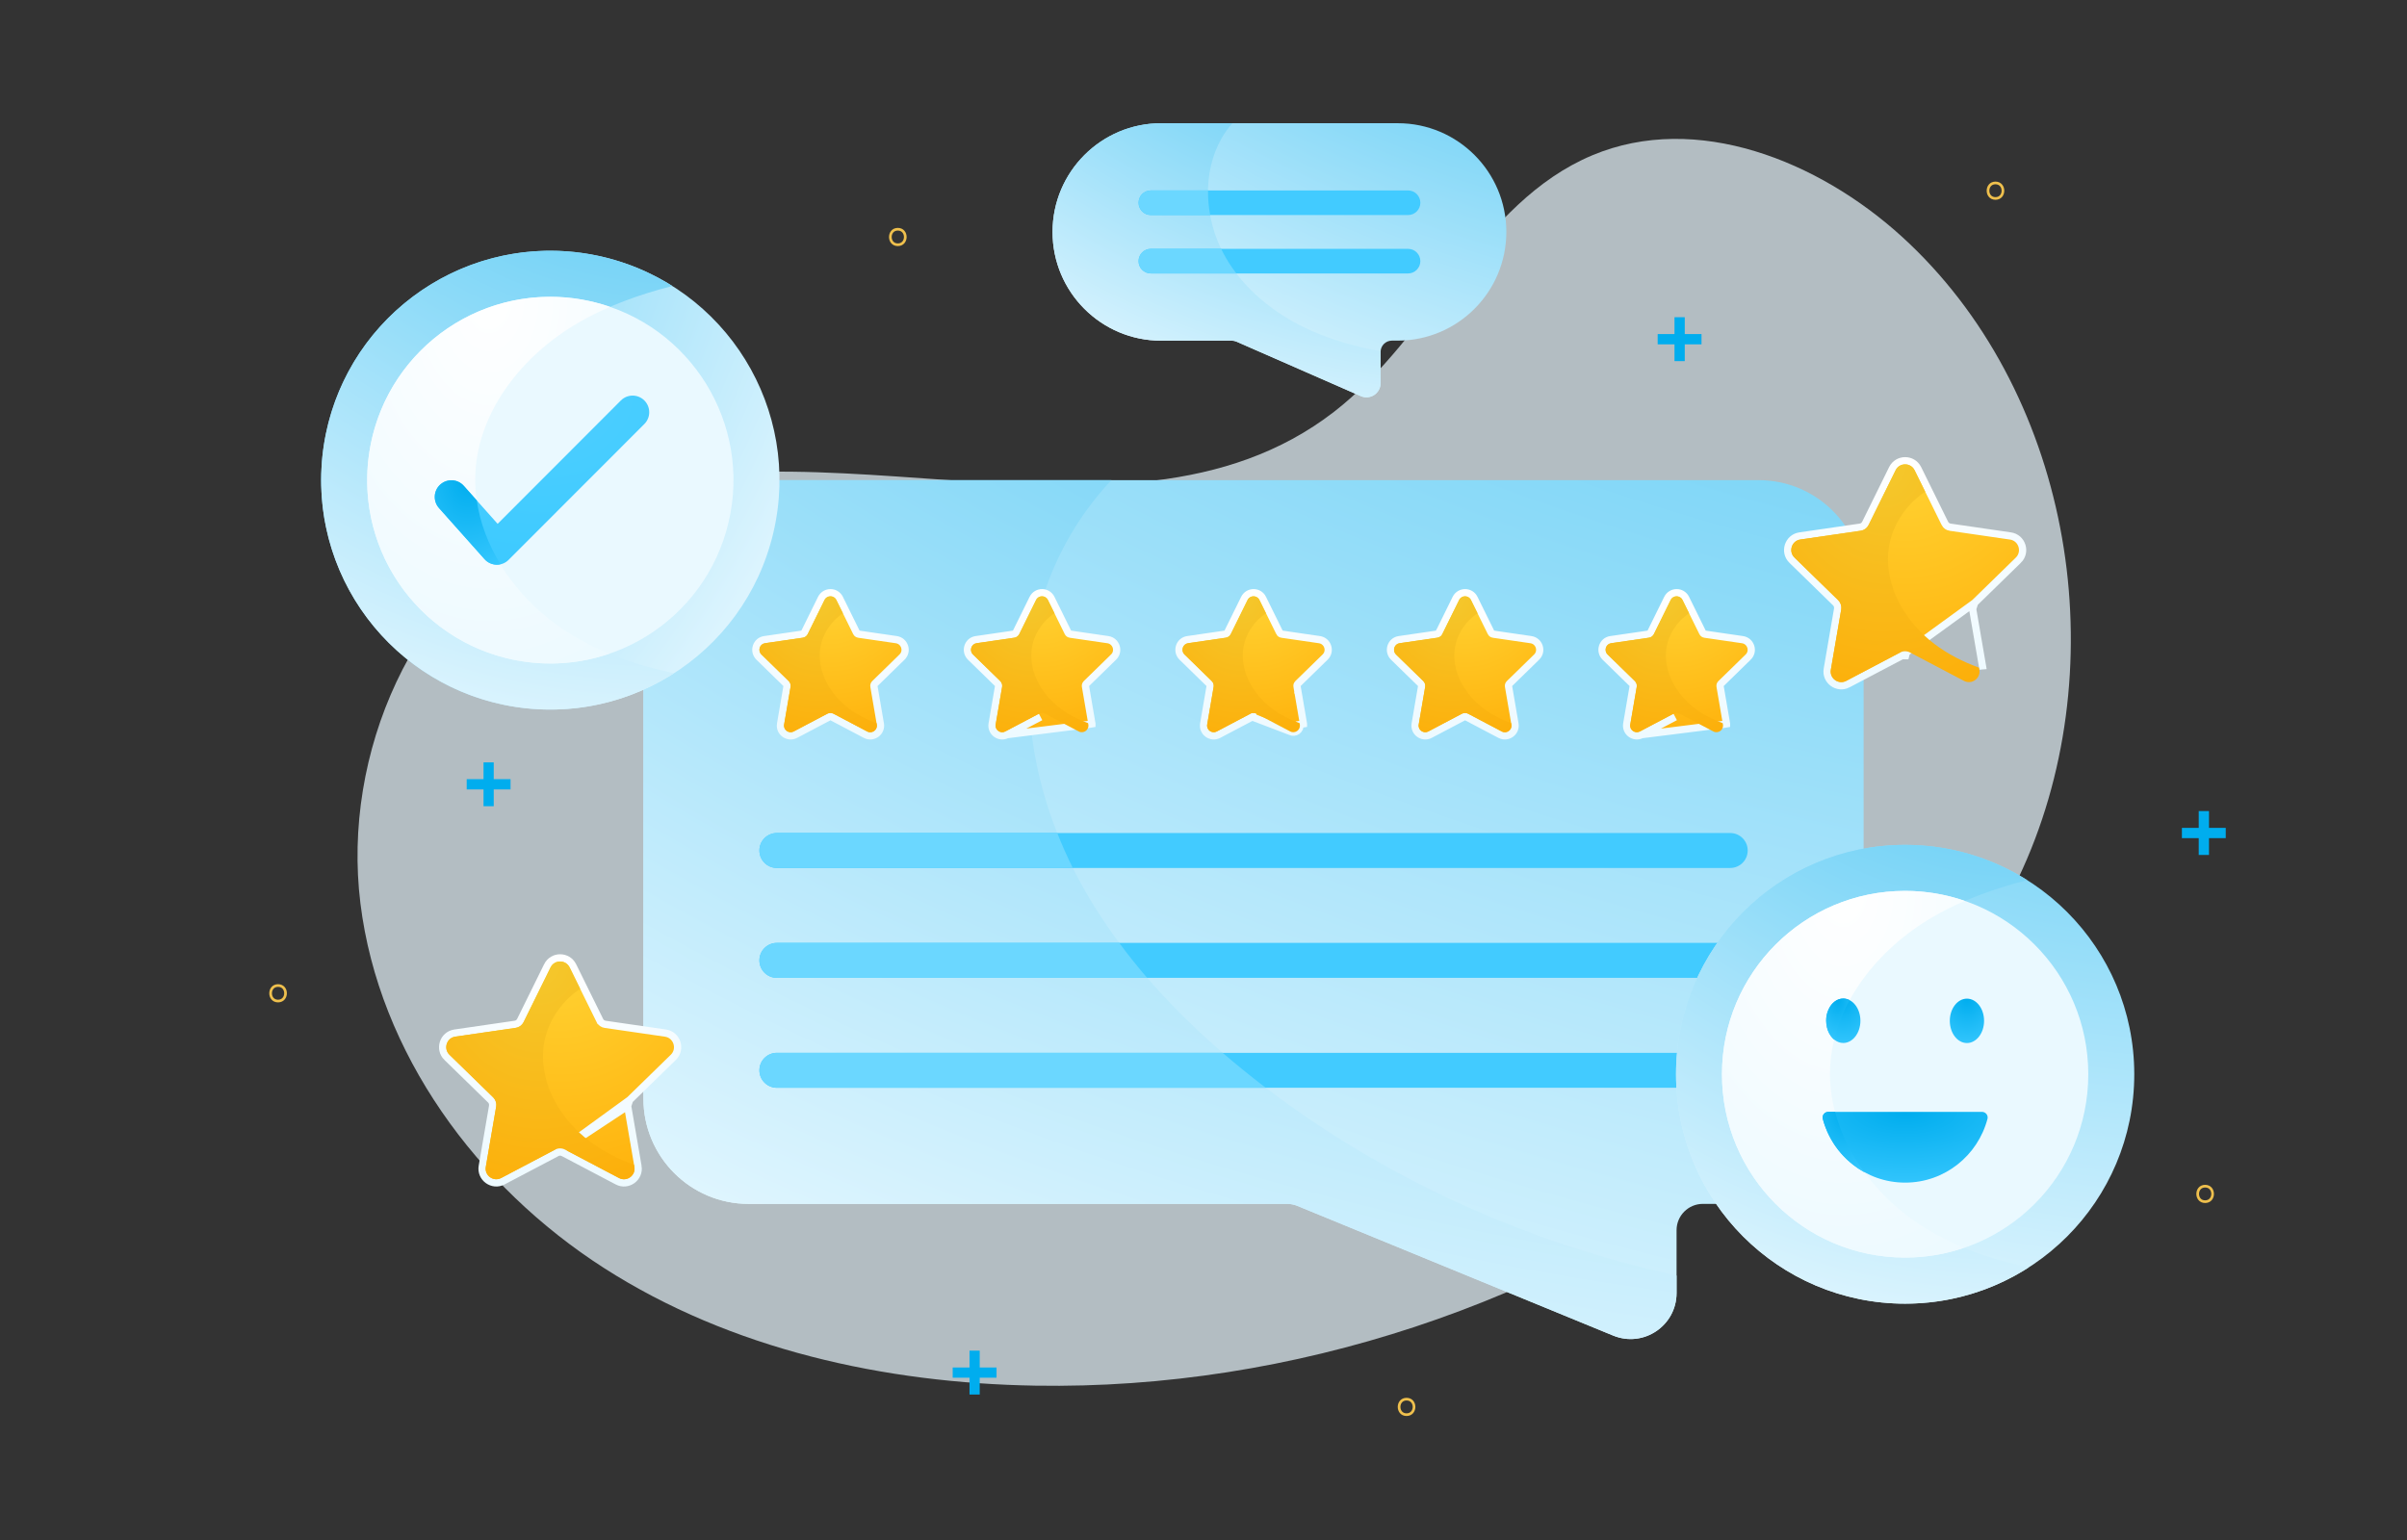 <svg width="664" height="425" viewBox="0 0 664 425" fill="none" xmlns="http://www.w3.org/2000/svg">
<rect x="0" y="0" width="664" height="425" fill="#333333" stroke="none"/>
<g clip-path="url(#clip0)">
<path opacity="0.7" d="M524.669 65.311C501.659 44.356 467.96 30.815 439.283 42.842C408.122 55.912 394.722 92.984 367.975 113.66C308.919 159.312 216.512 108.317 150.661 143.439C113.921 163.037 94.317 207.923 99.426 249.293C104.536 290.663 131.596 327.456 166.65 349.926C201.705 372.395 243.989 381.671 285.613 382.367C321.085 382.959 356.574 377.285 390.238 366.164C424.337 354.886 456.611 338.021 485.287 316.352C499.556 305.579 512.92 293.605 525.156 280.551C530.248 275.121 535.67 271.431 541.18 266.697C546.845 261.824 550.756 254.01 554.197 247.483C568.744 219.932 573.801 187.786 570.099 156.945C566.397 126.261 553.901 96.377 532.907 73.525C530.283 70.654 527.537 67.921 524.669 65.311Z" fill="#EAF9FF"/>
<path d="M485.113 132.492H206.502C190.478 132.492 177.495 145.493 177.495 161.54V303.16C177.495 319.207 190.478 332.208 206.502 332.208H355.097C356.035 332.208 356.974 332.399 357.843 332.747L445.001 368.548C453.361 371.977 462.502 365.833 462.502 356.783V339.465C462.502 335.462 465.752 332.208 469.75 332.208H485.096C501.12 332.208 514.102 319.207 514.102 303.16V161.54C514.137 145.493 501.137 132.492 485.113 132.492Z" fill="url(#paint0_radial)"/>
<path d="M348.718 299.818C327.672 283.702 309.006 264.417 297.066 241.687C285.127 218.957 280.295 192.554 286.795 167.997C290.236 154.978 297.101 142.604 306.59 132.492H206.502C190.478 132.492 177.495 145.493 177.495 161.54V303.16C177.495 319.207 190.478 332.208 206.502 332.208H355.097C356.035 332.208 356.974 332.399 357.843 332.747L445.001 368.548C453.361 371.977 462.502 365.833 462.502 356.783V351.997C420.948 342.929 381.618 325.02 348.718 299.818Z" fill="url(#paint1_radial)"/>
<path d="M477.31 239.512H214.305C211.646 239.512 209.491 237.354 209.491 234.691C209.491 232.028 211.646 229.87 214.305 229.87H477.31C479.969 229.87 482.124 232.028 482.124 234.691C482.124 237.354 479.969 239.512 477.31 239.512Z" fill="#42CBFF"/>
<path d="M214.305 229.87C211.646 229.87 209.491 232.028 209.491 234.691C209.491 237.354 211.646 239.512 214.305 239.512H295.954C294.373 236.361 292.948 233.142 291.661 229.87H214.305V229.87Z" fill="#6BD7FF"/>
<path d="M477.31 269.83H214.305C211.646 269.83 209.491 267.672 209.491 265.009C209.491 262.346 211.646 260.188 214.305 260.188H477.31C479.969 260.188 482.124 262.346 482.124 265.009C482.124 267.672 479.969 269.83 477.31 269.83Z" fill="#42CBFF"/>
<path d="M214.305 260.205C211.646 260.205 209.491 262.363 209.491 265.026C209.491 267.689 211.646 269.847 214.305 269.847H316.462C313.768 266.714 311.196 263.494 308.763 260.205H214.305V260.205Z" fill="#6BD7FF"/>
<path d="M477.31 300.166H214.305C211.646 300.166 209.491 298.008 209.491 295.345C209.491 292.682 211.646 290.524 214.305 290.524H477.31C479.969 290.524 482.124 292.682 482.124 295.345C482.124 298.008 479.969 300.166 477.31 300.166Z" fill="#42CBFF"/>
<path d="M209.491 295.345C209.491 298.008 211.646 300.166 214.305 300.166H349.17C349.014 300.044 348.858 299.94 348.719 299.818C344.808 296.825 341.002 293.727 337.283 290.524H214.305C211.646 290.524 209.491 292.682 209.491 295.345Z" fill="#6BD7FF"/>
<path d="M219.424 202.736L219.429 202.733L228.702 197.846C228.703 197.846 228.704 197.845 228.705 197.845C228.954 197.717 229.235 197.717 229.484 197.845C229.485 197.845 229.486 197.846 229.487 197.846L238.761 202.733L238.766 202.736C240.832 203.811 243.257 202.065 242.854 199.746C242.854 199.745 242.854 199.745 242.854 199.745L241.082 189.392L241.081 189.387C241.033 189.115 241.122 188.844 241.311 188.663L241.311 188.663L241.316 188.658L248.822 181.333C248.822 181.332 248.823 181.332 248.823 181.331C250.523 179.681 249.561 176.858 247.267 176.511L247.262 176.51L236.888 174.996C236.887 174.996 236.887 174.996 236.887 174.996C236.606 174.954 236.378 174.784 236.269 174.558L236.269 174.558L236.266 174.551L231.628 165.14C231.627 165.139 231.627 165.138 231.626 165.137C230.595 163.023 227.607 163.046 226.566 165.131L226.564 165.135L221.924 174.551L221.924 174.551L221.92 174.558C221.812 174.784 221.583 174.954 221.303 174.996C221.303 174.996 221.302 174.996 221.302 174.996L210.931 176.51C208.594 176.839 207.712 179.701 209.362 181.327L209.366 181.331L216.874 188.658L216.874 188.658L216.879 188.663C217.067 188.844 217.157 189.115 217.109 189.387L217.108 189.392L215.336 199.745C215.336 199.745 215.336 199.746 215.335 199.747C214.933 202.065 217.358 203.81 219.424 202.736Z" fill="url(#paint2_radial)" stroke="url(#paint3_radial)" stroke-width="2"/>
<path d="M229.947 196.958L239.227 201.848C240.566 202.545 242.13 201.413 241.869 199.917L241.799 199.551C239.054 198.559 236.447 197.219 234.152 195.496C229.112 191.684 225.671 185.749 226.175 179.71C226.523 175.585 228.956 171.6 232.536 169.25L230.711 165.56C230.034 164.203 228.104 164.203 227.444 165.56L222.804 174.976C222.543 175.516 222.022 175.881 221.431 175.968L211.055 177.482C209.56 177.709 208.952 179.536 210.047 180.598L217.555 187.925C217.989 188.343 218.181 188.952 218.076 189.544L216.304 199.899C216.043 201.396 217.607 202.527 218.945 201.831L228.226 196.94C228.782 196.679 229.408 196.679 229.947 196.958Z" fill="url(#paint4_radial)"/>
<path d="M277.789 202.733L277.785 202.736C275.718 203.81 273.293 202.065 273.696 199.746C273.696 199.746 273.696 199.745 273.696 199.745L275.469 189.392L275.469 189.387C275.517 189.115 275.428 188.844 275.24 188.663L275.234 188.658L275.234 188.658L267.726 181.331L267.723 181.327C266.072 179.701 266.955 176.839 269.291 176.51L279.663 174.996C279.663 174.996 279.663 174.996 279.663 174.996C279.944 174.954 280.172 174.784 280.281 174.558L280.284 174.551L280.284 174.551L284.925 165.135L284.927 165.131C285.968 163.046 288.956 163.023 289.987 165.137C289.988 165.138 289.988 165.139 289.988 165.14L294.626 174.551L294.63 174.558L294.63 174.558C294.739 174.784 294.967 174.954 295.247 174.996C295.248 174.996 295.248 174.996 295.248 174.996L305.622 176.51L305.628 176.511C307.921 176.858 308.884 179.681 307.183 181.332C307.183 181.332 307.183 181.333 307.182 181.333L299.677 188.658L299.671 188.663L299.671 188.663C299.483 188.844 299.394 189.115 299.442 189.387L299.442 189.392L301.215 199.745C301.215 199.746 301.215 199.747 301.215 199.748L301.215 199.748L300.229 199.917L277.789 202.733ZM277.789 202.733L287.063 197.846L277.789 202.733Z" fill="url(#paint5_radial)" stroke="url(#paint6_radial)" stroke-width="2"/>
<path d="M288.307 196.958L297.588 201.848C298.926 202.545 300.49 201.413 300.23 199.917L300.16 199.551C297.414 198.559 294.807 197.219 292.513 195.496C287.473 191.684 284.032 185.749 284.536 179.71C284.883 175.585 287.317 171.6 290.897 169.25L289.072 165.56C288.394 164.203 286.465 164.203 285.805 165.56L281.164 174.976C280.904 175.516 280.382 175.881 279.791 175.968L269.416 177.482C267.921 177.709 267.313 179.536 268.408 180.598L275.916 187.925C276.35 188.343 276.541 188.952 276.437 189.544L274.664 199.899C274.404 201.396 275.968 202.527 277.306 201.831L286.587 196.94C287.143 196.679 287.768 196.679 288.307 196.958Z" fill="url(#paint7_radial)"/>
<path d="M345.434 197.839L345.429 197.842L336.148 202.732L336.143 202.735C334.077 203.81 331.652 202.064 332.055 199.746C332.055 199.745 332.055 199.745 332.055 199.744L333.827 189.391L333.828 189.387C333.876 189.114 333.786 188.843 333.598 188.662L333.593 188.657L333.593 188.657L326.085 181.33L326.082 181.327C324.431 179.7 325.314 176.838 327.65 176.509L338.021 174.995C338.022 174.995 338.022 174.995 338.022 174.995C338.302 174.954 338.531 174.783 338.64 174.558L338.643 174.551L338.643 174.551L343.283 165.135L343.286 165.13C344.327 163.045 347.315 163.022 348.346 165.137C348.346 165.138 348.347 165.139 348.347 165.139L352.985 174.551L352.989 174.558L352.988 174.558C353.097 174.783 353.326 174.954 353.606 174.995C353.606 174.995 353.606 174.995 353.607 174.995L363.981 176.509L363.986 176.51C366.28 176.857 367.242 179.68 365.542 181.331C365.542 181.331 365.541 181.332 365.541 181.332L358.035 188.657L358.03 188.663L358.03 188.662C357.842 188.843 357.752 189.114 357.8 189.387L357.801 189.391L359.573 199.744C359.573 199.745 359.574 199.746 359.574 199.747L359.574 199.747L358.588 199.916C358.849 201.413 357.285 202.544 355.946 201.848L345.434 197.839ZM345.434 197.839C345.655 197.721 345.949 197.713 346.204 197.844L345.434 197.839Z" fill="url(#paint8_radial)" stroke="url(#paint9_radial)" stroke-width="2"/>
<path d="M346.65 196.958L355.931 201.848C357.269 202.545 358.833 201.413 358.573 199.917L358.503 199.551C355.757 198.559 353.15 197.219 350.856 195.496C345.816 191.684 342.375 185.749 342.879 179.71C343.226 175.585 345.66 171.6 349.24 169.25L347.415 165.56C346.737 164.203 344.808 164.203 344.148 165.56L339.507 174.976C339.247 175.516 338.725 175.881 338.134 175.968L327.759 177.482C326.264 177.709 325.656 179.536 326.751 180.598L334.259 187.925C334.693 188.343 334.884 188.952 334.78 189.544L333.007 199.899C332.747 201.396 334.311 202.527 335.649 201.831L344.93 196.94C345.486 196.679 346.129 196.679 346.65 196.958Z" fill="url(#paint10_radial)"/>
<path d="M394.489 202.736L394.493 202.733L403.767 197.846C403.768 197.846 403.769 197.845 403.77 197.845C404.025 197.714 404.319 197.722 404.54 197.84L404.545 197.843L413.826 202.733L413.83 202.736C415.897 203.811 418.322 202.065 417.919 199.747C417.919 199.746 417.919 199.746 417.919 199.745L416.146 189.392L416.146 189.388C416.098 189.115 416.187 188.844 416.375 188.663L416.375 188.663L416.381 188.658L423.886 181.333C423.887 181.333 423.887 181.332 423.888 181.332C425.588 179.681 424.625 176.858 422.332 176.511L422.327 176.51L411.952 174.996C411.952 174.996 411.952 174.996 411.951 174.996C411.671 174.955 411.443 174.784 411.334 174.559L411.334 174.559L411.331 174.552L406.692 165.14C406.692 165.14 406.692 165.139 406.691 165.138C405.66 163.023 402.672 163.046 401.631 165.131L401.629 165.136L396.989 174.552L396.988 174.552L396.985 174.559C396.876 174.784 396.648 174.955 396.368 174.996C396.367 174.996 396.367 174.996 396.367 174.996L385.995 176.51C383.659 176.839 382.777 179.701 384.427 181.328L384.43 181.331L391.938 188.658L391.938 188.658L391.944 188.663C392.132 188.844 392.221 189.115 392.173 189.388L392.173 189.392L390.4 199.745C390.4 199.746 390.4 199.746 390.4 199.747C389.998 202.065 392.423 203.811 394.489 202.736Z" fill="url(#paint11_radial)" stroke="url(#paint12_radial)" stroke-width="2"/>
<path d="M405.011 196.958L414.291 201.848C415.63 202.545 417.194 201.413 416.933 199.917L416.864 199.551C414.118 198.559 411.511 197.219 409.217 195.496C404.177 191.684 400.735 185.749 401.239 179.71C401.587 175.585 404.02 171.6 407.6 169.25L405.776 165.56C405.098 164.203 403.169 164.203 402.508 165.56L397.868 174.976C397.607 175.516 397.086 175.881 396.495 175.968L386.119 177.482C384.625 177.709 384.016 179.536 385.111 180.598L392.619 187.925C393.054 188.343 393.245 188.952 393.141 189.544L391.368 199.899C391.107 201.396 392.671 202.527 394.01 201.831L403.29 196.94C403.846 196.679 404.489 196.679 405.011 196.958Z" fill="url(#paint13_radial)"/>
<path d="M452.854 202.733L452.849 202.736C450.783 203.81 448.358 202.065 448.76 199.746C448.76 199.746 448.76 199.745 448.76 199.745L450.533 189.392L450.534 189.387C450.582 189.115 450.492 188.844 450.304 188.663L450.299 188.658L450.299 188.658L442.791 181.331L442.787 181.327C441.137 179.701 442.019 176.839 444.355 176.51L454.727 174.996C454.727 174.996 454.727 174.996 454.728 174.996C455.008 174.954 455.236 174.784 455.345 174.558L455.349 174.551L455.349 174.551L459.989 165.135L459.991 165.131C461.032 163.046 464.02 163.023 465.051 165.137C465.052 165.138 465.052 165.139 465.053 165.14L469.691 174.551L469.694 174.558L469.694 174.558C469.803 174.784 470.031 174.954 470.312 174.996C470.312 174.996 470.312 174.996 470.312 174.996L480.687 176.51L480.692 176.511C482.986 176.858 483.948 179.681 482.248 181.332C482.247 181.332 482.247 181.333 482.246 181.333L474.741 188.658L474.735 188.663L474.735 188.663C474.547 188.844 474.458 189.115 474.506 189.387L474.507 189.392L476.279 199.745C476.279 199.746 476.279 199.747 476.279 199.747L476.279 199.748L475.294 199.917L452.854 202.733ZM452.854 202.733L462.127 197.846L452.854 202.733Z" fill="url(#paint14_radial)" stroke="url(#paint15_radial)" stroke-width="2"/>
<path d="M463.371 196.958L472.652 201.848C473.99 202.545 475.555 201.413 475.294 199.917L475.224 199.551C472.478 198.559 469.871 197.219 467.577 195.496C462.537 191.684 459.096 185.749 459.6 179.71C459.948 175.585 462.381 171.6 465.961 169.25L464.136 165.56C463.458 164.203 461.529 164.203 460.869 165.56L456.228 174.976C455.968 175.516 455.446 175.881 454.855 175.968L444.48 177.482C442.985 177.709 442.377 179.536 443.472 180.598L450.98 187.925C451.414 188.343 451.605 188.952 451.501 189.544L449.728 199.899C449.468 201.396 451.032 202.527 452.37 201.831L461.651 196.94C462.207 196.679 462.833 196.679 463.371 196.958Z" fill="url(#paint16_radial)"/>
<path d="M153.615 318.122L153.612 318.124L138.737 325.955C138.736 325.955 138.736 325.956 138.736 325.956C135.866 327.474 132.484 325.025 133.043 321.82C133.043 321.82 133.043 321.819 133.043 321.818L135.892 305.243C135.892 305.242 135.892 305.241 135.892 305.239C135.995 304.604 135.789 303.973 135.341 303.522L123.304 291.78C123.303 291.78 123.303 291.78 123.303 291.78C120.972 289.514 122.252 285.546 125.473 285.078L142.105 282.659C142.105 282.659 142.105 282.659 142.105 282.659C142.734 282.567 143.271 282.181 143.56 281.603C143.561 281.602 143.561 281.602 143.561 281.601L150.998 266.516L150.998 266.514C152.443 263.597 156.594 263.597 158.039 266.514L158.04 266.516L165.476 281.601C165.477 281.601 165.477 281.602 165.477 281.603C165.766 282.181 166.303 282.567 166.933 282.659C166.933 282.659 166.933 282.659 166.933 282.659L183.565 285.078C186.786 285.546 188.066 289.515 185.734 291.78L173.692 303.527L153.615 318.122ZM153.615 318.122C154.17 317.828 154.846 317.823 155.428 318.125C155.429 318.126 155.429 318.126 155.43 318.126L170.301 325.955C170.301 325.955 170.302 325.956 170.302 325.956C173.173 327.474 176.554 325.024 175.995 321.819C175.995 321.819 175.994 321.819 175.994 321.818L173.145 305.235L173.145 305.235M153.615 318.122L173.145 305.235M173.145 305.235L173.143 305.226M173.145 305.235L173.143 305.226M173.143 305.226C173.03 304.601 173.23 303.977 173.692 303.527L173.143 305.226Z" fill="url(#paint17_radial)" stroke="url(#paint18_radial)" stroke-width="2"/>
<path d="M155.875 317.24L170.752 325.072C172.89 326.203 175.41 324.376 174.992 321.991L174.888 321.417C170.474 319.816 166.32 317.693 162.636 314.908C154.554 308.816 149.062 299.296 149.862 289.619C150.4 283.023 154.328 276.635 160.046 272.859L157.126 266.941C156.049 264.766 152.955 264.766 151.878 266.941L144.439 282.031C144.005 282.901 143.188 283.493 142.232 283.632L125.6 286.051C123.201 286.399 122.246 289.358 123.984 291.046L136.028 302.794C136.723 303.473 137.036 304.43 136.862 305.388L134.012 321.974C133.594 324.358 136.114 326.186 138.252 325.055L153.129 317.223C153.998 316.787 155.023 316.787 155.875 317.24Z" fill="url(#paint19_radial)"/>
<path d="M524.652 180.941L524.648 180.942L509.773 188.773C509.773 188.773 509.773 188.774 509.772 188.774C506.902 190.292 503.521 187.843 504.08 184.639C504.08 184.638 504.08 184.637 504.08 184.637L506.928 168.061C506.928 168.06 506.929 168.059 506.929 168.058C507.031 167.423 506.826 166.791 506.378 166.34L494.34 154.598C494.34 154.598 494.339 154.598 494.339 154.597C492.009 152.332 493.289 148.364 496.51 147.896L513.141 145.477C513.141 145.477 513.141 145.477 513.142 145.477C513.771 145.386 514.308 144.999 514.597 144.421C514.597 144.42 514.598 144.42 514.598 144.419L522.034 129.334L522.035 129.332C523.48 126.415 527.631 126.415 529.076 129.332L529.077 129.334L536.513 144.419C536.513 144.42 536.514 144.42 536.514 144.421C536.803 144.999 537.34 145.386 537.969 145.477C537.969 145.477 537.969 145.477 537.97 145.477L554.601 147.896C557.822 148.364 559.102 152.332 556.772 154.598C556.771 154.598 556.771 154.598 556.771 154.598L544.729 166.345L524.652 180.941ZM524.652 180.941C525.206 180.646 525.882 180.641 526.464 180.943L524.652 180.941ZM544.181 168.053L544.181 168.053L547.031 184.637C547.031 184.637 547.031 184.638 547.031 184.639L547.031 184.64L544.181 168.053ZM544.181 168.053L544.18 168.044M544.181 168.053L544.18 168.044M544.18 168.044C544.066 167.419 544.267 166.795 544.728 166.345L544.18 168.044Z" fill="url(#paint20_radial)" stroke="url(#paint21_radial)" stroke-width="2"/>
<path d="M526.911 180.058L541.788 187.89C543.926 189.021 546.446 187.194 546.029 184.81L545.924 184.235C541.51 182.634 537.356 180.511 533.672 177.726C525.59 171.634 520.098 162.114 520.898 152.437C521.437 145.841 525.364 139.454 531.082 135.677L528.162 129.759C527.085 127.584 523.991 127.584 522.914 129.759L515.475 144.849C515.041 145.719 514.224 146.311 513.268 146.45L496.653 148.869C494.255 149.217 493.299 152.176 495.037 153.864L507.081 165.612C507.776 166.291 508.089 167.248 507.915 168.206L505.065 184.792C504.648 187.177 507.168 189.004 509.306 187.873L524.182 180.041C525.034 179.606 526.059 179.606 526.911 180.058Z" fill="url(#paint22_radial)"/>
<path d="M525.555 359.742C560.465 359.742 588.765 331.401 588.765 296.442C588.765 261.482 560.465 233.142 525.555 233.142C490.646 233.142 462.346 261.482 462.346 296.442C462.346 331.401 490.646 359.742 525.555 359.742Z" fill="url(#paint23_radial)"/>
<path d="M525.554 359.742C538.12 359.742 549.816 356.052 559.67 349.717C549.086 347.524 538.884 343.938 529.847 338.091C515.127 328.535 504.021 311.932 504.907 294.388C505.794 276.984 518.185 261.772 533.236 253.035C541.335 248.336 550.129 245.203 559.218 242.871C549.469 236.727 537.946 233.142 525.572 233.142C490.656 233.142 462.362 261.476 462.362 296.442C462.362 331.407 490.639 359.742 525.554 359.742Z" fill="url(#paint24_radial)"/>
<path d="M525.555 347.036C553.458 347.036 576.078 324.384 576.078 296.442C576.078 268.499 553.458 245.847 525.555 245.847C497.653 245.847 475.033 268.499 475.033 296.442C475.033 324.384 497.653 347.036 525.555 347.036Z" fill="#EAF9FF"/>
<path d="M533.22 253.018C536.07 251.364 539.007 249.902 542.014 248.597C536.852 246.822 531.308 245.83 525.538 245.83C497.644 245.83 475.016 268.473 475.016 296.424C475.016 324.376 497.626 347.019 525.538 347.019C531.221 347.019 536.696 346.062 541.788 344.321C537.634 342.598 533.619 340.545 529.813 338.073C515.093 328.518 503.987 311.914 504.874 294.371C505.777 276.966 518.169 261.772 533.22 253.018Z" fill="url(#paint25_radial)"/>
<path d="M542.605 287.826C545.212 287.826 547.332 285.077 547.332 281.7C547.332 278.306 545.212 275.574 542.605 275.574C539.998 275.574 537.878 278.324 537.878 281.7C537.878 285.094 539.998 287.826 542.605 287.826Z" fill="url(#paint26_radial)"/>
<path d="M504.264 278.967C504.247 279.019 504.23 279.054 504.212 279.106C504.178 279.228 504.125 279.332 504.091 279.454C504.073 279.524 504.056 279.593 504.039 279.663C504.004 279.767 503.986 279.872 503.952 279.976C503.934 280.063 503.917 280.168 503.9 280.255C503.882 280.342 503.865 280.429 503.847 280.516C503.83 280.637 503.813 280.759 503.813 280.881C503.813 280.951 503.795 281.02 503.795 281.09C503.778 281.281 503.778 281.49 503.778 281.682C503.778 281.96 503.795 282.239 503.83 282.517C503.83 282.587 503.847 282.656 503.847 282.726C503.882 282.987 503.917 283.248 503.986 283.509C504.056 283.77 504.125 284.014 504.212 284.258C504.23 284.31 504.247 284.362 504.264 284.414C504.456 284.902 504.682 285.337 504.96 285.737C504.977 285.772 505.012 285.807 505.029 285.841C505.307 286.242 505.637 286.59 505.985 286.868C506.02 286.886 506.037 286.92 506.072 286.938C506.785 287.495 507.601 287.808 508.488 287.808C511.095 287.808 513.215 285.058 513.215 281.682C513.215 278.288 511.095 275.555 508.488 275.555C506.767 275.555 505.272 276.739 504.456 278.514C504.456 278.531 504.438 278.549 504.438 278.566C504.369 278.706 504.317 278.827 504.264 278.967Z" fill="url(#paint27_radial)"/>
<path d="M503.848 282.727C503.883 282.988 503.918 283.249 503.987 283.51C504.057 283.771 504.126 284.015 504.213 284.259C504.231 284.311 504.248 284.363 504.265 284.415C504.457 284.903 504.683 285.338 504.961 285.738C504.978 285.773 505.013 285.808 505.03 285.842C505.308 286.243 505.638 286.591 505.986 286.869C506.907 283.075 508.35 279.42 510.227 275.974C509.688 275.696 509.097 275.539 508.471 275.539C506.751 275.539 505.256 276.722 504.439 278.498C504.439 278.515 504.422 278.532 504.422 278.55C504.37 278.672 504.3 278.811 504.248 278.95C504.231 279.002 504.213 279.037 504.196 279.089C504.161 279.211 504.109 279.316 504.074 279.438C504.057 279.507 504.04 279.577 504.022 279.646C503.987 279.751 503.97 279.855 503.935 279.96C503.918 280.047 503.901 280.151 503.883 280.238C503.866 280.325 503.848 280.412 503.831 280.499C503.814 280.621 503.796 280.743 503.796 280.865C503.796 280.934 503.779 281.004 503.779 281.074C503.761 281.265 503.761 281.474 503.761 281.665C503.761 281.944 503.779 282.222 503.814 282.501C503.831 282.605 503.831 282.657 503.848 282.727Z" fill="url(#paint28_radial)"/>
<path d="M504.352 306.815C503.344 306.815 502.58 307.772 502.84 308.747C505.517 318.876 514.658 326.343 525.555 326.343C536.452 326.343 545.611 318.876 548.271 308.747C548.531 307.772 547.766 306.815 546.758 306.815H504.352Z" fill="url(#paint29_radial)"/>
<path d="M514.311 323.471C510.609 318.406 507.793 312.767 506.229 306.815H504.352C503.344 306.815 502.58 307.772 502.84 308.747C504.491 315.099 508.715 320.39 514.311 323.471Z" fill="url(#paint30_radial)"/>
<path d="M213.328 147.053C221.35 113.03 200.312 78.937 166.338 70.903C132.364 62.869 98.32 83.938 90.297 117.96C82.275 151.983 103.313 186.076 137.287 194.11C171.261 202.144 205.306 181.076 213.328 147.053Z" fill="url(#paint31_radial)"/>
<path d="M151.808 195.792C164.373 195.792 176.07 192.102 185.924 185.767C175.34 183.574 165.138 179.989 156.101 174.141C141.38 164.586 130.275 147.982 131.161 130.438C132.048 113.034 144.439 97.822 159.49 89.085C167.589 84.386 176.383 81.253 185.472 78.921C175.722 72.777 164.2 69.192 151.825 69.192C116.91 69.192 88.599 97.526 88.599 132.492C88.599 167.457 116.91 195.792 151.808 195.792Z" fill="url(#paint32_radial)"/>
<path d="M200.981 144.133C207.393 116.939 190.578 89.689 163.423 83.268C136.268 76.847 109.056 93.686 102.644 120.88C96.232 148.074 113.048 175.324 140.203 181.745C167.357 188.167 194.569 171.327 200.981 144.133Z" fill="#EAF9FF"/>
<path d="M159.49 89.085C162.34 87.432 165.277 85.97 168.284 84.664C163.122 82.889 157.578 81.897 151.808 81.897C123.914 81.897 101.286 104.54 101.286 132.492C101.286 160.426 123.896 183.086 151.808 183.086C157.491 183.086 162.966 182.129 168.058 180.389C163.904 178.666 159.889 176.612 156.083 174.141C141.363 164.586 130.257 147.982 131.144 130.438C132.047 113.034 144.439 97.822 159.49 89.085Z" fill="url(#paint33_radial)"/>
<path d="M137.087 155.831C137.035 155.831 137 155.831 136.948 155.831C135.679 155.796 134.498 155.239 133.663 154.3L121.098 140.202C119.412 138.305 119.586 135.398 121.463 133.71C123.357 132.022 126.26 132.179 127.946 134.076L137.278 144.553L171.273 110.51C173.063 108.717 175.965 108.717 177.755 110.51C179.545 112.303 179.545 115.209 177.755 117.002L140.32 154.474C139.468 155.344 138.304 155.831 137.087 155.831Z" fill="url(#paint34_radial)"/>
<path d="M133.664 154.282C134.498 155.222 135.697 155.779 136.948 155.814C137.001 155.814 137.035 155.814 137.088 155.814C137.418 155.814 137.731 155.779 138.043 155.709C134.724 150.262 132.412 144.292 131.526 138.079L127.946 134.058C126.26 132.161 123.358 132.004 121.463 133.693C119.569 135.381 119.413 138.287 121.098 140.185L133.664 154.282Z" fill="url(#paint35_radial)"/>
<path d="M385.598 34H320.32C303.775 34 290.358 47.436 290.358 64.005C290.358 80.574 303.775 94.01 320.32 94.01H339.838C340.272 94.01 340.689 94.098 341.089 94.272L375.396 109.309C377.968 110.44 380.853 108.543 380.853 105.724V97.126C380.853 95.403 382.244 93.993 383.982 93.993H385.58C402.126 93.993 415.543 80.557 415.543 63.988C415.543 47.436 402.143 34 385.598 34Z" fill="url(#paint36_radial)"/>
<path d="M362.049 91.4C351.916 86.962 342.74 79.722 337.509 69.958C332.295 60.194 331.53 47.749 337.005 38.125C337.839 36.663 338.847 35.27 339.977 34H320.32C303.775 34 290.358 47.436 290.358 64.005C290.358 80.574 303.775 94.01 320.32 94.01H339.838C340.272 94.01 340.689 94.098 341.089 94.272L375.396 109.309C377.968 110.44 380.853 108.543 380.853 105.724V97.126C380.853 97.056 380.871 97.004 380.871 96.934C374.405 95.768 368.062 94.028 362.049 91.4Z" fill="url(#paint37_radial)"/>
<path d="M388.431 59.341H317.47C315.593 59.341 314.081 57.827 314.081 55.947C314.081 54.067 315.593 52.553 317.47 52.553H388.431C390.308 52.553 391.82 54.067 391.82 55.947C391.82 57.827 390.308 59.341 388.431 59.341Z" fill="#42CBFF"/>
<path d="M333.25 52.553H317.487C315.61 52.553 314.098 54.067 314.098 55.947C314.098 57.827 315.61 59.341 317.487 59.341H333.841C333.424 57.096 333.215 54.816 333.25 52.553Z" fill="#6BD7FF"/>
<path d="M388.431 75.457H317.47C315.593 75.457 314.081 73.943 314.081 72.063C314.081 70.183 315.593 68.669 317.47 68.669H388.431C390.308 68.669 391.82 70.183 391.82 72.063C391.82 73.925 390.308 75.457 388.431 75.457Z" fill="#42CBFF"/>
<path d="M314.081 72.046C314.081 73.926 315.593 75.44 317.47 75.44H341.054C339.733 73.7 338.534 71.872 337.509 69.94C337.283 69.522 337.074 69.087 336.866 68.652H317.487C315.61 68.652 314.081 70.184 314.081 72.046Z" fill="#6BD7FF"/>
<path d="M469.384 92.183H464.762V87.536H461.929V92.183H457.288V95.02H461.929V99.65H464.762V95.02H469.384V92.183Z" fill="#00ADEE"/>
<path d="M140.842 215.006H136.201V210.377H133.386V215.006H128.745V217.843H133.386V222.473H136.201V217.843H140.842V215.006Z" fill="#00ADEE"/>
<path d="M274.907 377.355H270.267V372.708H267.452V377.355H262.811V380.174H267.452V384.821H270.267V380.174H274.907V377.355Z" fill="#00ADEE"/>
<path d="M614 228.46H609.377V223.813H606.544V228.46H601.904V231.279H606.544V235.926H609.377V231.279H614V228.46Z" fill="#00ADEE"/>
<path d="M247.674 63.257C244.928 63.257 244.928 67.538 247.674 67.538C250.42 67.538 250.42 63.257 247.674 63.257Z" stroke="#EFC04D" stroke-width="0.738" stroke-miterlimit="10"/>
<path d="M76.711 271.954C73.965 271.954 73.965 276.235 76.711 276.235C79.457 276.218 79.457 271.954 76.711 271.954Z" stroke="#EFC04D" stroke-width="0.738" stroke-miterlimit="10"/>
<path d="M388.014 386.092C385.268 386.092 385.268 390.373 388.014 390.373C390.76 390.373 390.777 386.092 388.014 386.092Z" stroke="#EFC04D" stroke-width="0.738" stroke-miterlimit="10"/>
<path d="M608.317 327.317C605.571 327.317 605.571 331.599 608.317 331.599C611.063 331.599 611.063 327.317 608.317 327.317Z" stroke="#EFC04D" stroke-width="0.738" stroke-miterlimit="10"/>
<path d="M550.477 50.482C547.731 50.482 547.731 54.764 550.477 54.764C553.223 54.764 553.223 50.482 550.477 50.482Z" stroke="#EFC04D" stroke-width="0.738" stroke-miterlimit="10"/>
</g>
<defs>
<radialGradient id="paint0_radial" cx="0" cy="0" r="1" gradientUnits="userSpaceOnUse" gradientTransform="translate(566.305 -234.154) rotate(108.837) scale(682.93 969.699)">
<stop stop-color="#00ADEE"/>
<stop offset="1" stop-color="#EBF9FF"/>
</radialGradient>
<radialGradient id="paint1_radial" cx="0" cy="0" r="1" gradientUnits="userSpaceOnUse" gradientTransform="translate(493.551 -160.654) rotate(106.855) scale(598.564 741.497)">
<stop stop-color="#00ADEE"/>
<stop offset="1" stop-color="#EBF9FF"/>
</radialGradient>
<radialGradient id="paint2_radial" cx="0" cy="0" r="1" gradientUnits="userSpaceOnUse" gradientTransform="translate(229.099 164.559) rotate(90) scale(52.687 55.035)">
<stop stop-color="#FFD232"/>
<stop offset="1" stop-color="#FFA800"/>
</radialGradient>
<radialGradient id="paint3_radial" cx="0" cy="0" r="1" gradientUnits="userSpaceOnUse" gradientTransform="translate(229.099 164.559) rotate(90) scale(44.253 46.225)">
<stop stop-color="white"/>
<stop offset="1" stop-color="#EBF9FF"/>
</radialGradient>
<radialGradient id="paint4_radial" cx="0" cy="0" r="1" gradientUnits="userSpaceOnUse" gradientTransform="translate(225.693 164.542) rotate(90) scale(52.711 45.535)">
<stop stop-color="#F4C82D"/>
<stop offset="1" stop-color="#FFA800"/>
</radialGradient>
<radialGradient id="paint5_radial" cx="0" cy="0" r="1" gradientUnits="userSpaceOnUse" gradientTransform="translate(287.459 164.559) rotate(90) scale(52.687 55.035)">
<stop stop-color="#FFD232"/>
<stop offset="1" stop-color="#FFA800"/>
</radialGradient>
<radialGradient id="paint6_radial" cx="0" cy="0" r="1" gradientUnits="userSpaceOnUse" gradientTransform="translate(287.459 164.559) rotate(90) scale(44.253 46.225)">
<stop stop-color="white"/>
<stop offset="1" stop-color="#EBF9FF"/>
</radialGradient>
<radialGradient id="paint7_radial" cx="0" cy="0" r="1" gradientUnits="userSpaceOnUse" gradientTransform="translate(284.054 164.542) rotate(90) scale(52.711 45.535)">
<stop stop-color="#F4C82D"/>
<stop offset="1" stop-color="#FFA800"/>
</radialGradient>
<radialGradient id="paint8_radial" cx="0" cy="0" r="1" gradientUnits="userSpaceOnUse" gradientTransform="translate(345.818 164.559) rotate(90) scale(52.687 55.035)">
<stop stop-color="#FFD232"/>
<stop offset="1" stop-color="#FFA800"/>
</radialGradient>
<radialGradient id="paint9_radial" cx="0" cy="0" r="1" gradientUnits="userSpaceOnUse" gradientTransform="translate(345.818 164.559) rotate(90) scale(44.253 46.225)">
<stop stop-color="white"/>
<stop offset="1" stop-color="#EBF9FF"/>
</radialGradient>
<radialGradient id="paint10_radial" cx="0" cy="0" r="1" gradientUnits="userSpaceOnUse" gradientTransform="translate(342.397 164.542) rotate(90) scale(52.711 45.535)">
<stop stop-color="#F4C82D"/>
<stop offset="1" stop-color="#FFA800"/>
</radialGradient>
<radialGradient id="paint11_radial" cx="0" cy="0" r="1" gradientUnits="userSpaceOnUse" gradientTransform="translate(404.163 164.56) rotate(90) scale(52.687 55.035)">
<stop stop-color="#FFD232"/>
<stop offset="1" stop-color="#FFA800"/>
</radialGradient>
<radialGradient id="paint12_radial" cx="0" cy="0" r="1" gradientUnits="userSpaceOnUse" gradientTransform="translate(404.163 164.56) rotate(90) scale(44.253 46.225)">
<stop stop-color="white"/>
<stop offset="1" stop-color="#EBF9FF"/>
</radialGradient>
<radialGradient id="paint13_radial" cx="0" cy="0" r="1" gradientUnits="userSpaceOnUse" gradientTransform="translate(400.757 164.542) rotate(90) scale(52.711 45.535)">
<stop stop-color="#F4C82D"/>
<stop offset="1" stop-color="#FFA800"/>
</radialGradient>
<radialGradient id="paint14_radial" cx="0" cy="0" r="1" gradientUnits="userSpaceOnUse" gradientTransform="translate(462.524 164.559) rotate(90) scale(52.687 55.035)">
<stop stop-color="#FFD232"/>
<stop offset="1" stop-color="#FFA800"/>
</radialGradient>
<radialGradient id="paint15_radial" cx="0" cy="0" r="1" gradientUnits="userSpaceOnUse" gradientTransform="translate(462.523 164.559) rotate(90) scale(44.253 46.225)">
<stop stop-color="white"/>
<stop offset="1" stop-color="#EBF9FF"/>
</radialGradient>
<radialGradient id="paint16_radial" cx="0" cy="0" r="1" gradientUnits="userSpaceOnUse" gradientTransform="translate(459.118 164.542) rotate(90) scale(52.711 45.535)">
<stop stop-color="#F4C82D"/>
<stop offset="1" stop-color="#FFA800"/>
</radialGradient>
<radialGradient id="paint17_radial" cx="0" cy="0" r="1" gradientUnits="userSpaceOnUse" gradientTransform="translate(154.519 265.326) rotate(90) scale(84.424 88.254)">
<stop stop-color="#FFD232"/>
<stop offset="1" stop-color="#FFA800"/>
</radialGradient>
<radialGradient id="paint18_radial" cx="0" cy="0" r="1" gradientUnits="userSpaceOnUse" gradientTransform="translate(154.519 265.326) rotate(90) scale(70.91 74.126)">
<stop stop-color="white"/>
<stop offset="1" stop-color="#EBF9FF"/>
</radialGradient>
<radialGradient id="paint19_radial" cx="0" cy="0" r="1" gradientUnits="userSpaceOnUse" gradientTransform="translate(149.067 265.309) rotate(90) scale(84.449 72.98)">
<stop stop-color="#F4C82D"/>
<stop offset="1" stop-color="#FFA800"/>
</radialGradient>
<radialGradient id="paint20_radial" cx="0" cy="0" r="1" gradientUnits="userSpaceOnUse" gradientTransform="translate(525.555 128.144) rotate(90) scale(84.424 88.254)">
<stop stop-color="#FFD232"/>
<stop offset="1" stop-color="#FFA800"/>
</radialGradient>
<radialGradient id="paint21_radial" cx="0" cy="0" r="1" gradientUnits="userSpaceOnUse" gradientTransform="translate(525.555 128.144) rotate(90) scale(70.91 74.126)">
<stop stop-color="white"/>
<stop offset="1" stop-color="#EBF9FF"/>
</radialGradient>
<radialGradient id="paint22_radial" cx="0" cy="0" r="1" gradientUnits="userSpaceOnUse" gradientTransform="translate(520.111 128.128) rotate(90) scale(84.449 72.956)">
<stop stop-color="#F4C82D"/>
<stop offset="1" stop-color="#FFA800"/>
</radialGradient>
<radialGradient id="paint23_radial" cx="0" cy="0" r="1" gradientUnits="userSpaceOnUse" gradientTransform="translate(608.37 37.305) rotate(103.489) scale(355.031 374.183)">
<stop stop-color="#00ADEE"/>
<stop offset="1" stop-color="#EBF9FF"/>
</radialGradient>
<radialGradient id="paint24_radial" cx="0" cy="0" r="1" gradientUnits="userSpaceOnUse" gradientTransform="translate(570.271 76.563) rotate(100.96) scale(311.663 259.703)">
<stop stop-color="#00ADEE"/>
<stop offset="1" stop-color="#EBF9FF"/>
</radialGradient>
<radialGradient id="paint25_radial" cx="0" cy="0" r="1" gradientUnits="userSpaceOnUse" gradientTransform="translate(508.515 245.83) rotate(90) scale(119.413 79.064)">
<stop stop-color="white"/>
<stop offset="1" stop-color="#EBF9FF"/>
</radialGradient>
<radialGradient id="paint26_radial" cx="0" cy="0" r="1" gradientUnits="userSpaceOnUse" gradientTransform="translate(542.605 275.574) rotate(90) scale(14.459 11.157)">
<stop stop-color="#00ADEE"/>
<stop offset="1" stop-color="#3AC9FF"/>
</radialGradient>
<radialGradient id="paint27_radial" cx="0" cy="0" r="1" gradientUnits="userSpaceOnUse" gradientTransform="translate(508.496 275.555) rotate(90) scale(14.459 11.137)">
<stop stop-color="#00ADEE"/>
<stop offset="1" stop-color="#3AC9FF"/>
</radialGradient>
<radialGradient id="paint28_radial" cx="0" cy="0" r="1" gradientUnits="userSpaceOnUse" gradientTransform="translate(506.994 275.539) rotate(90) scale(13.371 7.63)">
<stop stop-color="#00ADEE"/>
<stop offset="1" stop-color="#3AC9FF"/>
</radialGradient>
<radialGradient id="paint29_radial" cx="0" cy="0" r="1" gradientUnits="userSpaceOnUse" gradientTransform="translate(525.555 306.815) rotate(90) scale(23.045 53.733)">
<stop stop-color="#00ADEE"/>
<stop offset="1" stop-color="#3AC9FF"/>
</radialGradient>
<radialGradient id="paint30_radial" cx="0" cy="0" r="1" gradientUnits="userSpaceOnUse" gradientTransform="translate(508.55 306.815) rotate(90) scale(19.656 13.597)">
<stop stop-color="#00ADEE"/>
<stop offset="1" stop-color="#3AC9FF"/>
</radialGradient>
<radialGradient id="paint31_radial" cx="0" cy="0" r="1" gradientUnits="userSpaceOnUse" gradientTransform="translate(-44.177 6.953) rotate(27.461) scale(315.173 333.613)">
<stop stop-color="#00ADEE"/>
<stop offset="1" stop-color="#EBF9FF"/>
</radialGradient>
<radialGradient id="paint32_radial" cx="0" cy="0" r="1" gradientUnits="userSpaceOnUse" gradientTransform="translate(196.527 -87.387) rotate(100.962) scale(311.665 259.747)">
<stop stop-color="#00ADEE"/>
<stop offset="1" stop-color="#EBF9FF"/>
</radialGradient>
<radialGradient id="paint33_radial" cx="0" cy="0" r="1" gradientUnits="userSpaceOnUse" gradientTransform="translate(134.785 81.897) rotate(90) scale(119.413 79.064)">
<stop stop-color="white"/>
<stop offset="1" stop-color="#EBF9FF"/>
</radialGradient>
<radialGradient id="paint34_radial" cx="0" cy="0" r="1" gradientUnits="userSpaceOnUse" gradientTransform="translate(149.517 109.165) rotate(90) scale(55.07 69.816)">
<stop stop-color="#4FCFFF"/>
<stop offset="1" stop-color="#3AC9FF"/>
</radialGradient>
<radialGradient id="paint35_radial" cx="0" cy="0" r="1" gradientUnits="userSpaceOnUse" gradientTransform="translate(128.987 132.524) rotate(90) scale(27.484 21.374)">
<stop stop-color="#00ADEE"/>
<stop offset="1" stop-color="#3AC9FF"/>
</radialGradient>
<radialGradient id="paint36_radial" cx="0" cy="0" r="1" gradientUnits="userSpaceOnUse" gradientTransform="translate(434.957 -83.009) rotate(111.681) scale(221.977 354.085)">
<stop stop-color="#00ADEE"/>
<stop offset="1" stop-color="#EBF9FF"/>
</radialGradient>
<radialGradient id="paint37_radial" cx="0" cy="0" r="1" gradientUnits="userSpaceOnUse" gradientTransform="translate(390.731 -59.553) rotate(106.777) scale(190.944 235.581)">
<stop stop-color="#00ADEE"/>
<stop offset="1" stop-color="#EBF9FF"/>
</radialGradient>
<clipPath id="clip0">
<rect width="540" height="357" fill="white" transform="translate(74 34)"/>
</clipPath>
</defs>
</svg>
